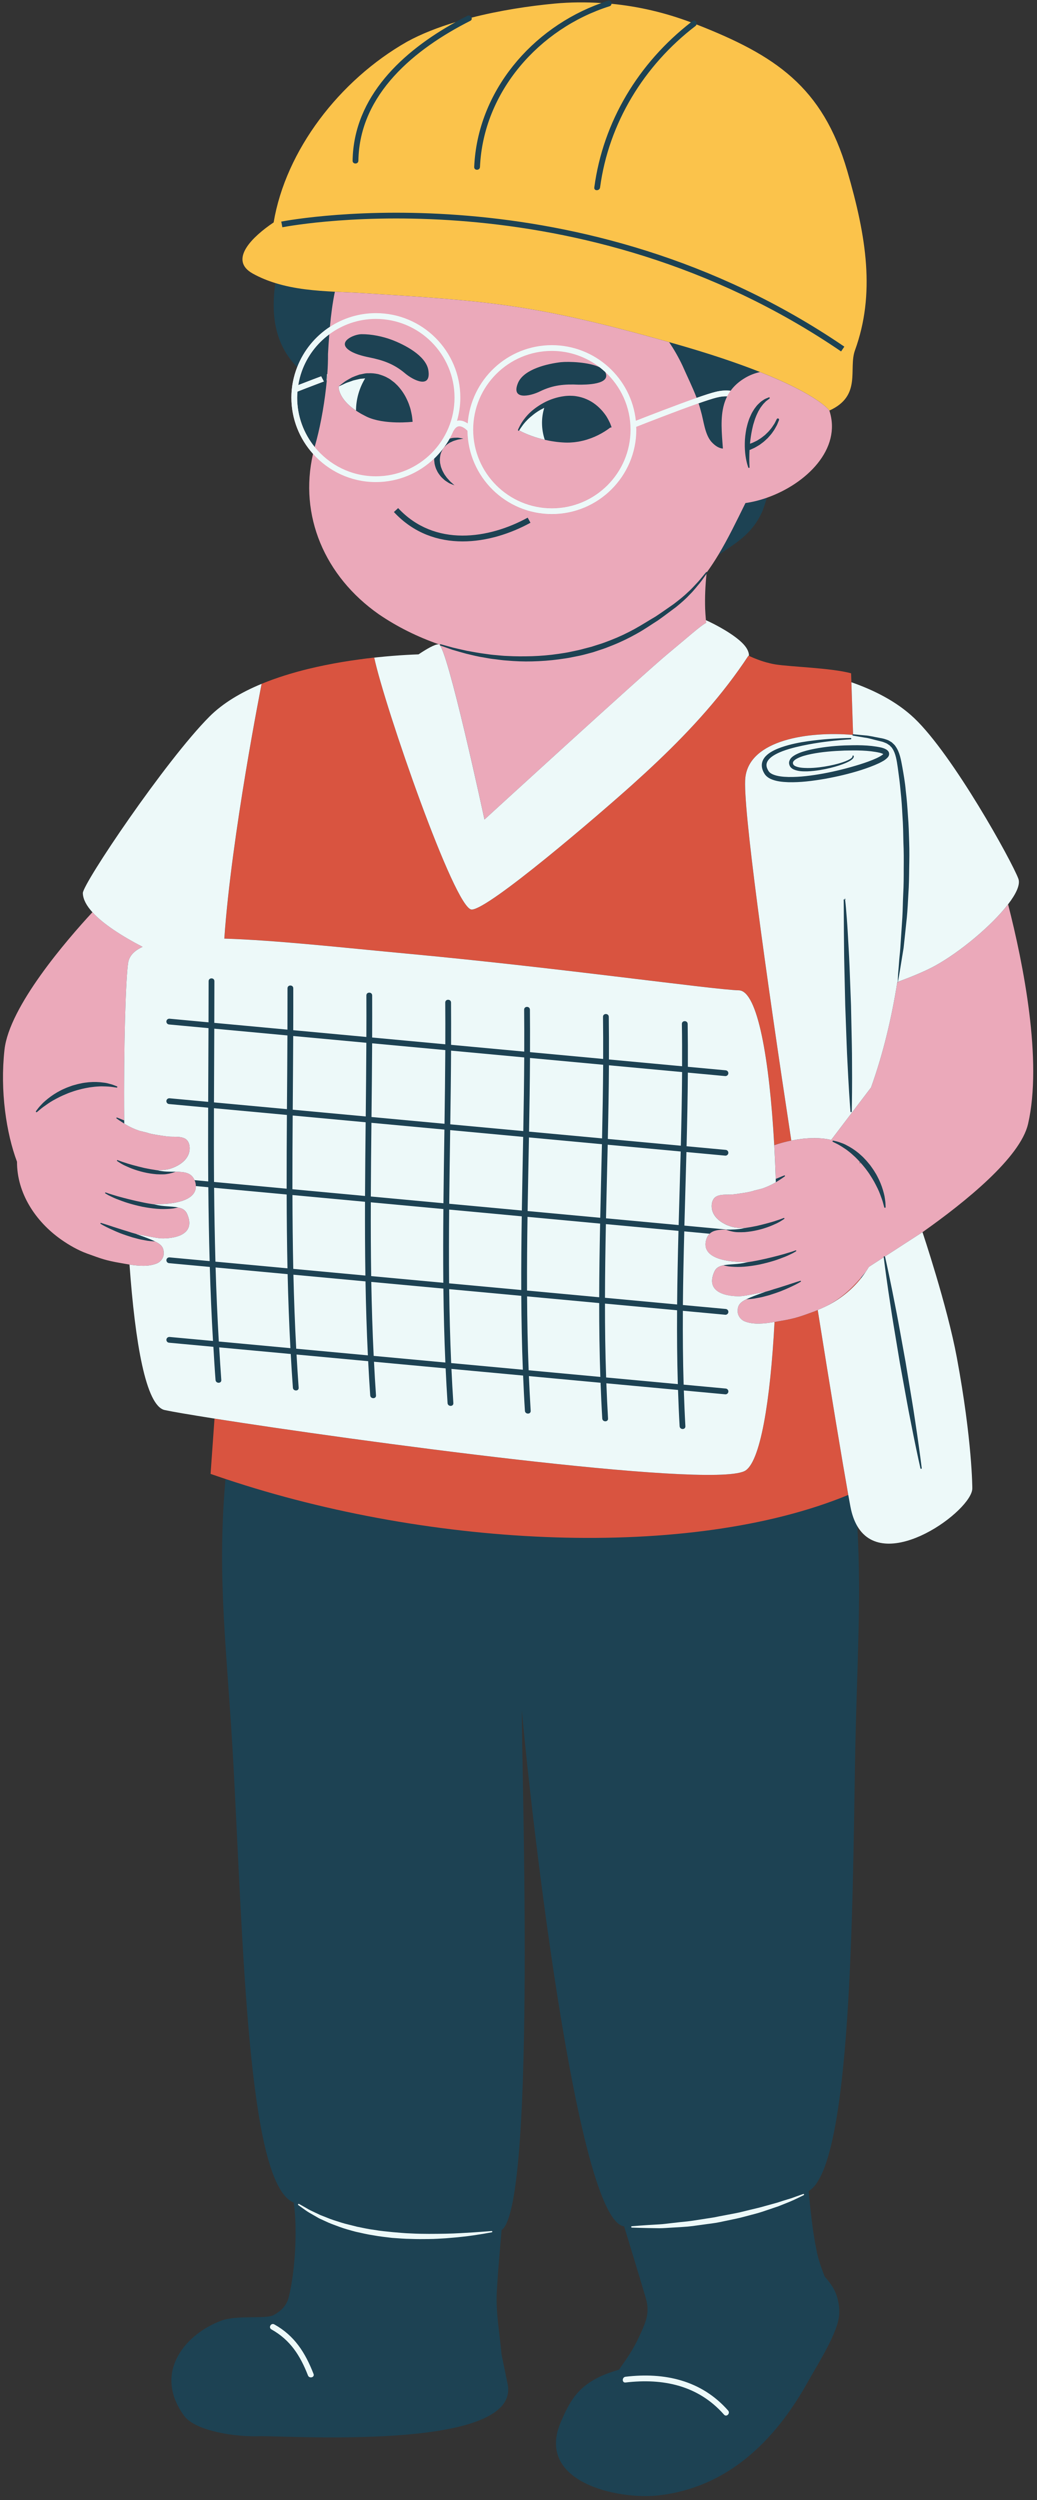 <?xml version="1.0" encoding="UTF-8"?><svg xmlns="http://www.w3.org/2000/svg" xmlns:xlink="http://www.w3.org/1999/xlink" height="500.9" preserveAspectRatio="xMidYMid meet" version="1.0" viewBox="-0.6 -0.1 207.8 500.9" width="207.8" zoomAndPan="magnify"><rect x="-0.6" y="-0.1" width="207.8" height="500.9" fill="#333333" stroke="none"/><defs><clipPath id="a"><path d="M 140 181 L 206.441 181 L 206.441 266 L 140 266 Z M 140 181"/></clipPath></defs><g><g id="change1_1"><path d="M 59.52 441.941 C 59.301 441.785 59.176 441.699 59.176 441.699 C 59.113 441.656 59.102 441.57 59.145 441.508 C 59.188 441.445 59.27 441.43 59.328 441.465 C 59.328 441.465 59.387 441.496 59.473 441.543 C 59.488 441.676 59.504 441.809 59.52 441.941 Z M 91.277 5.332 C 91.672 5.113 92.066 4.906 92.465 4.695 C 92.066 4.906 91.668 5.113 91.277 5.332 Z M 120.078 1.68 L 120.07 1.68 C 120.266 1.609 120.457 1.539 120.652 1.473 Z M 160.336 439.477 C 160.336 439.477 160.348 439.473 160.348 439.473 L 160.355 439.473 C 160.422 439.445 160.496 439.484 160.52 439.551 C 160.543 439.613 160.512 439.68 160.453 439.711 C 160.453 439.711 160.422 439.727 160.363 439.754 C 160.355 439.66 160.344 439.57 160.336 439.477 Z M 200.281 181.371 L 200.141 180.824 L 200.484 180.375 C 202.168 178.184 202.559 176.84 202.379 176.355 C 201 172.652 189.262 151.691 181.801 144.621 C 178.785 141.766 174.801 139.496 169.625 137.684 L 168.871 137.422 L 168.816 135.715 C 166.316 135.18 162.641 134.891 159.625 134.652 C 157.551 134.488 155.758 134.344 154.512 134.145 C 153.789 134.023 153.113 133.848 152.602 133.707 C 152.383 133.648 152.168 133.586 151.953 133.516 C 151.586 133.398 151.223 133.273 150.863 133.141 C 150.25 132.91 149.648 132.664 148.977 132.352 L 148.277 132.02 L 148.32 131.242 C 148.332 131.008 148.207 130.672 147.969 130.305 C 147.027 128.852 143.867 126.879 141.156 125.57 L 141.148 125.566 C 140.875 125.438 140.621 125.316 140.387 125.211 L 139.762 124.934 L 139.703 124.25 C 139.637 123.453 139.566 122.547 139.547 121.922 C 139.492 120.254 139.559 118.469 139.688 116.641 C 140.148 116.059 140.473 115.559 140.715 115.23 C 140.828 115.074 140.914 114.953 140.977 114.863 C 141.059 114.754 141.102 114.691 141.102 114.691 C 141.141 114.637 141.133 114.559 141.078 114.516 C 141.078 114.516 141.074 114.516 141.074 114.516 C 141.02 114.473 140.941 114.48 140.898 114.531 L 140.891 114.539 C 140.891 114.539 140.746 114.715 140.469 115.047 C 140.281 115.266 140.027 115.578 139.734 115.926 C 139.762 115.617 139.766 115.32 139.797 115.012 L 139.465 114.762 L 140.133 113.836 C 140.875 112.809 141.609 111.695 142.312 110.531 L 142.441 110.316 L 142.645 110.176 C 143.113 109.848 143.586 109.531 144.055 109.219 C 144.246 109.09 144.434 108.965 144.621 108.84 C 144.191 109.609 143.758 110.379 143.305 111.129 C 146.68 108.781 150.102 107.023 152.18 102.309 C 152.523 101.41 152.812 100.516 153.078 99.617 C 152.637 99.773 152.188 99.887 151.742 100.016 C 151.816 99.781 151.891 99.539 151.969 99.285 L 152.137 98.719 L 152.695 98.523 C 160.113 95.918 166.77 89.422 164.488 82.508 L 166.629 81.629 L 166.504 81.43 L 165.117 81.098 C 168.988 79.344 169.035 76.801 169.094 73.859 C 169.121 72.465 169.152 71.02 169.637 69.68 C 173.637 58.641 171.898 47.613 168.062 34.449 C 163.328 18.219 154.41 12.09 138.551 5.871 L 138.055 5.676 L 138.047 5.684 L 138.043 5.684 C 138.285 5.488 138.52 5.289 138.77 5.102 C 138.879 5.016 138.938 4.906 138.973 4.793 C 139.121 4.316 138.664 3.73 138.184 4.098 C 138.07 4.188 137.961 4.281 137.848 4.367 C 137.488 4.648 137.145 4.938 136.797 5.223 C 131.934 3.453 126.902 2.301 121.828 1.809 L 120.676 1.695 L 120.699 1.445 C 120.984 1.352 121.258 1.234 121.543 1.145 C 121.801 1.062 121.922 0.863 121.941 0.656 C 121.977 0.285 121.691 -0.117 121.234 0.027 C 120.789 0.172 120.355 0.344 119.914 0.504 C 119.004 0.824 118.109 1.188 117.23 1.574 C 116.781 1.566 116.324 1.531 115.887 1.531 C 114.117 1.531 112.363 1.613 110.668 1.77 C 106.668 2.141 100.559 2.922 94.188 4.551 L 93.164 4.812 L 93.016 4.402 C 93.227 4.293 93.438 4.176 93.648 4.066 C 93.934 3.922 93.98 3.66 93.898 3.43 C 93.789 3.121 93.445 2.875 93.062 3.066 C 92.277 3.465 91.488 3.887 90.703 4.32 C 89.125 5.191 87.57 6.145 86.051 7.16 C 84.391 7.824 82.871 8.527 81.527 9.266 C 67.953 16.984 57.688 30.875 55.383 44.652 L 55.297 45.145 L 54.883 45.426 C 51.281 47.836 49.082 50.32 49.148 51.906 C 49.156 52.152 49.188 52.902 50.609 53.691 C 51.91 54.414 53.316 55.008 54.918 55.504 L 55.863 55.797 L 55.723 56.773 C 55.715 56.828 55.715 56.875 55.707 56.93 C 55.328 56.828 54.949 56.727 54.574 56.609 C 53.688 62.816 54.379 68.816 58.949 73.453 C 59.105 73.055 59.277 72.664 59.461 72.277 C 59.57 72.395 59.66 72.523 59.773 72.641 L 60.301 73.176 L 60.027 73.871 C 60.004 73.941 59.984 74.012 59.961 74.078 C 59.93 74.16 59.895 74.234 59.863 74.316 C 59.867 74.32 59.871 74.324 59.875 74.324 C 59.273 76.027 58.949 77.781 58.949 79.555 C 58.949 83.418 60.383 87.145 62.984 90.051 L 63.387 90.496 L 63.254 91.082 C 60.57 102.785 65.445 114.637 75.965 122.008 C 79.516 124.43 83.457 126.402 87.688 127.875 L 88.562 128.191 L 88.461 129.113 L 88.453 129.172 C 87.988 129.043 87.73 128.973 87.73 128.973 C 87.66 128.953 87.59 128.988 87.559 129.059 C 87.535 129.129 87.574 129.207 87.645 129.234 C 87.645 129.234 87.922 129.328 88.422 129.504 L 88.355 130.184 L 87.277 130.141 C 87.207 130.145 86.492 130.238 83.918 131.961 L 83.645 132.145 L 83.312 132.156 C 81.203 132.23 76.895 132.453 71.746 133.141 L 71.129 133.223 C 70.16 133.359 69.184 133.504 68.156 133.672 C 67.094 133.852 66.02 134.047 64.895 134.273 L 64.758 134.301 C 63.688 134.52 62.609 134.758 61.559 135.012 L 61.434 135.043 C 60.707 135.219 59.984 135.406 59.262 135.605 L 58.934 135.699 C 57.461 136.113 56.031 136.562 54.691 137.043 L 54.352 137.164 C 53.793 137.367 53.238 137.578 52.637 137.82 L 52.273 137.973 C 47.992 139.742 44.598 141.867 42.184 144.293 C 33.457 153.055 17.914 176.336 17.168 178.891 C 17.223 179.758 17.766 180.762 18.785 181.879 L 19.5 182.664 L 18.777 183.445 C 13.879 188.746 2.383 201.973 1.453 210.324 C 0.48 219.105 2.074 227.41 3.895 232.254 L 3.969 232.453 L 3.969 232.664 C 3.945 238.117 7.066 243.586 12.312 247.285 C 13.496 248.121 15.32 249.266 17.281 249.973 L 17.867 250.184 C 20.211 251.027 21.086 251.344 23.766 251.801 L 24.23 251.883 C 24.652 251.961 25.09 252.035 25.535 252.105 L 26.445 252.25 L 26.512 253.168 C 28.32 278.398 31.672 281.059 32.656 281.27 C 34.109 281.586 37.625 282.188 42.562 282.969 L 43.613 283.133 L 42.816 294.391 C 43.453 294.609 45.82 295.398 45.82 295.398 L 45.742 296.312 C 45.734 296.398 45.727 296.484 45.719 296.574 C 45.344 296.453 44.961 296.336 44.586 296.211 C 42.789 316.535 44.973 330.98 46.184 353.613 C 48.164 390.648 49.113 435.941 57.777 440.957 C 57.941 441.055 58.105 441.137 58.27 441.234 C 59.07 446.906 58.465 455.508 57.242 460.203 C 56.801 461.895 55.668 462.961 54.191 463.754 C 52.676 464.562 46.969 463.711 43.898 464.797 C 36.988 467.246 29.824 474.93 36.258 483.867 C 38.508 486.996 46.77 488.242 51.832 487.992 C 60.426 488.07 103.816 490.617 101.117 477.535 C 100.848 476.219 99.902 471.609 99.902 471.609 C 99.543 467.406 98.707 463.203 98.957 458.91 C 99.195 454.844 99.562 450.766 99.91 446.695 C 107.098 441.789 103.703 348.09 103.996 342.586 C 104.293 348.203 114.191 444.758 124.469 445.957 C 125.926 450.734 127.383 455.508 128.801 460.297 C 129.723 463.414 128.738 465.266 127.441 468.125 C 126.387 470.449 124.934 472.582 123.418 474.684 C 115.559 476.902 113.801 480.602 111.887 484.895 C 106.402 497.211 123.238 500.777 131.344 499.863 C 145.148 498.309 154.625 488.977 161.156 477.336 C 162.922 474.184 165.191 470.602 166.566 467.262 C 167.52 464.945 167.945 463.145 167.219 460.391 C 166.809 458.836 166.09 457.641 164.645 456.004 C 164.047 454.434 163.445 452.816 163.082 451.074 C 162.246 447.055 161.828 442.977 161.445 438.895 C 161.5 438.855 161.555 438.824 161.609 438.785 C 170 433.324 170.234 382.008 170.738 352.832 C 171.066 333.887 172.055 321.117 171.195 305.664 C 171.148 305.586 171.109 305.496 171.066 305.418 L 172.195 305.078 C 173.352 307.051 175.098 308.012 177.523 308.016 C 182 308.016 187.637 304.684 190.895 301.395 C 192.629 299.648 193.082 298.5 193.078 298.086 C 193.078 297.992 193.039 288.48 189.996 272.102 C 188.07 261.742 183.207 247.281 183.156 247.137 L 182.883 246.316 L 183.59 245.82 C 195.801 237.203 203.152 229.742 204.281 224.812 C 207.219 212.023 203.035 192.105 200.281 181.371" fill="#1d4253"/></g><g id="change2_1"><path d="M 167.941 70.309 C 115.484 34.543 58.383 44.973 55.98 45.434 L 55.762 44.297 C 58.188 43.832 115.742 33.316 168.594 69.352 Z M 169.176 34.133 C 164.246 17.238 154.719 10.973 138.973 4.797 C 138.938 4.91 138.879 5.02 138.77 5.105 C 128.469 12.984 121.371 24.551 119.648 37.457 C 119.551 38.188 118.391 38.199 118.488 37.457 C 120.254 24.234 127.367 12.523 137.848 4.375 C 132.699 2.438 127.363 1.184 121.941 0.66 C 121.922 0.871 121.801 1.07 121.543 1.152 C 107.453 5.613 96.238 18.297 95.582 33.355 C 95.551 34.098 94.391 34.102 94.422 33.355 C 95.082 18.246 105.953 5.484 119.91 0.508 C 116.809 0.312 113.688 0.328 110.559 0.617 C 105.496 1.09 99.574 1.98 93.898 3.434 C 93.98 3.664 93.934 3.926 93.648 4.07 C 82.609 9.652 71.426 18.68 71.215 32.102 C 71.203 32.848 70.043 32.848 70.055 32.102 C 70.258 19.219 80.121 10.172 90.703 4.324 C 87.172 5.387 83.824 6.684 80.957 8.262 C 67.395 15.973 56.652 30.047 54.234 44.465 C 50.043 47.27 45.117 51.969 50.043 54.707 C 51.504 55.52 53.023 56.133 54.574 56.613 C 58.465 57.82 62.566 58.152 66.504 58.348 C 68.312 58.438 70.09 58.496 71.793 58.605 C 97.23 60.203 106.328 60.789 133.477 68.441 C 133.688 68.504 133.891 68.559 134.105 68.621 C 141.586 70.734 147.309 72.695 151.699 74.434 C 163.23 78.992 165.48 81.996 165.59 82.148 C 165.594 82.152 165.598 82.156 165.598 82.156 C 172.148 79.188 169.363 73.836 170.727 70.078 C 174.809 58.812 173.051 47.426 169.176 34.133" fill="#fbc34b"/></g><g id="change3_1"><path d="M 171.922 255.875 C 169.895 258.242 167.684 260.227 164.848 261.656 C 167.715 260.262 170.094 258.332 171.922 256.039 C 171.922 255.984 171.922 255.93 171.922 255.875" fill="#d95440"/></g><g id="change3_2"><path d="M 162.852 227.918 C 162.762 227.918 162.68 227.906 162.59 227.906 C 162.539 227.906 162.484 227.914 162.434 227.914 C 162.574 227.914 162.711 227.918 162.852 227.918" fill="#d95440"/></g><g id="change3_3"><path d="M 171.754 232.742 C 171.73 232.719 171.707 232.695 171.684 232.672 L 171.648 232.922 C 171.684 232.965 171.719 233.004 171.754 233.047 C 171.754 232.945 171.754 232.844 171.754 232.742" fill="#d95440"/></g><g id="change3_4"><path d="M 171.746 233.152 L 171.602 233.191 L 171.602 233.188 L 171.746 233.152" fill="#d95440"/></g><g id="change3_5"><path d="M 163.422 262.289 C 163.121 262.41 162.844 262.551 162.535 262.66 C 159.684 263.684 158.848 264.027 155.859 264.539 C 155.457 264.609 155.035 264.684 154.605 264.758 C 153.777 280.48 151.754 293.184 148.543 294.656 C 140.941 298.152 69.832 288.445 42.383 284.117 L 41.598 295.199 C 42.586 295.547 43.586 295.879 44.586 296.215 C 86.137 310.098 137.727 312.473 169.387 299.41 C 168.203 292.781 165.91 278.957 163.262 262.359 C 163.316 262.34 163.367 262.312 163.422 262.289" fill="#d95440"/></g><g id="change3_6"><path d="M 147.469 198.312 C 151.242 198.398 153.598 212.207 154.555 229.348 C 155.684 228.949 156.879 228.629 158.09 228.387 C 158.047 228.395 158.008 228.395 157.965 228.406 C 152.828 194.672 148.168 161.168 148.758 155.719 C 149.586 148.094 161.48 146.395 170.223 147.133 C 170.223 147.133 170.223 147.133 170.223 147.129 C 170.234 147.066 170.289 147.027 170.352 147.02 C 170.195 142.367 170.074 138.652 170.008 136.59 C 169.969 135.441 169.949 134.797 169.949 134.797 C 165.902 133.703 157.871 133.516 154.754 133.012 C 154.738 133.008 154.719 133.008 154.703 133.004 C 154.094 132.902 153.496 132.758 152.91 132.594 C 152.707 132.535 152.504 132.477 152.301 132.414 C 151.953 132.305 151.609 132.184 151.27 132.055 C 150.684 131.836 150.109 131.602 149.555 131.344 C 149.5 131.316 149.438 131.297 149.383 131.27 C 148.07 133.273 146.688 135.176 145.34 136.938 C 139.68 144.328 133.035 150.891 126.125 157.098 C 119.426 163.113 97.312 182.129 93.926 182.129 C 90.539 182.129 76.449 141.348 74.395 131.652 C 72.367 131.875 70.211 132.16 67.992 132.531 C 67.984 132.531 67.977 132.535 67.965 132.535 C 66.895 132.715 65.805 132.914 64.715 133.137 C 64.652 133.148 64.59 133.16 64.527 133.172 C 63.441 133.395 62.355 133.633 61.266 133.898 C 61.246 133.902 61.223 133.906 61.203 133.91 C 61.188 133.914 61.172 133.922 61.16 133.922 C 60.422 134.102 59.688 134.297 58.957 134.496 C 58.844 134.527 58.734 134.559 58.625 134.59 C 57.16 135 55.719 135.453 54.305 135.957 C 54.188 136 54.07 136.039 53.957 136.082 C 53.273 136.332 52.598 136.59 51.934 136.863 C 51.902 136.879 51.867 136.891 51.832 136.902 L 51.832 136.906 C 51.816 136.984 45.793 167.25 44.355 187.949 C 54.707 188.262 68.109 189.77 81.781 191.043 C 111.383 193.801 142.477 198.199 147.469 198.312" fill="#d95440"/></g><g clip-path="url(#a)" id="change4_3"><path d="M 176.73 241.887 C 176.664 241.887 176.613 241.844 176.594 241.785 C 176.594 241.785 176.512 241.52 176.391 241.051 C 176.273 240.57 176.059 239.953 175.766 239.191 C 175.496 238.43 175.062 237.59 174.59 236.703 C 174.344 236.266 174.078 235.82 173.785 235.379 C 173.516 234.926 173.184 234.508 172.871 234.074 C 172.516 233.609 172.137 233.168 171.75 232.742 C 171.75 232.844 171.754 232.945 171.754 233.047 C 171.715 233.004 171.68 232.965 171.645 232.922 L 171.684 232.672 C 171.387 232.348 171.086 232.027 170.781 231.734 C 170.406 231.406 170.062 231.062 169.703 230.781 C 169.34 230.496 169.004 230.219 168.656 230.008 C 167.992 229.555 167.406 229.211 166.977 229.008 C 166.551 228.805 166.305 228.672 166.305 228.672 L 166.289 228.664 C 166.227 228.633 166.203 228.555 166.238 228.492 C 166.266 228.438 166.324 228.414 166.379 228.426 C 166.379 228.426 166.652 228.48 167.133 228.605 C 167.375 228.66 167.656 228.766 167.98 228.887 C 168.309 228.992 168.672 229.145 169.043 229.352 C 169.805 229.734 170.652 230.273 171.48 230.953 C 171.875 231.312 172.305 231.664 172.676 232.086 C 173.074 232.484 173.422 232.934 173.789 233.371 C 174.113 233.84 174.461 234.293 174.738 234.777 C 175.047 235.246 175.285 235.746 175.523 236.223 C 175.98 237.188 176.293 238.137 176.504 238.957 C 176.613 239.367 176.691 239.75 176.73 240.098 C 176.777 240.441 176.828 240.742 176.832 240.98 C 176.859 241.469 176.863 241.746 176.863 241.746 C 176.867 241.824 176.809 241.887 176.73 241.887 Z M 171.754 233.137 L 171.609 233.172 Z M 201.406 181.082 C 198.133 185.336 191.785 190.633 186.762 193.398 C 184.883 194.438 182.129 195.582 179.352 196.594 C 179.344 196.633 179.34 196.66 179.34 196.66 C 179.328 196.73 179.379 196.777 179.309 196.766 C 179.238 196.754 179.316 196.691 179.316 196.629 L 179.316 196.621 C 179.316 196.621 179.316 196.609 179.316 196.609 C 179.277 196.621 179.242 196.637 179.207 196.648 C 178.094 203.699 176.41 210.898 173.945 217.77 L 165.949 228.289 C 165.504 228.168 165.016 228.09 164.512 228.027 C 164.359 228.008 164.203 227.996 164.047 227.98 C 163.656 227.949 163.258 227.926 162.852 227.922 C 162.711 227.918 162.574 227.914 162.434 227.914 C 161.777 227.922 161.105 227.957 160.418 228.027 C 160.309 228.039 160.195 228.059 160.086 228.07 C 159.422 228.148 158.754 228.25 158.09 228.387 C 156.879 228.629 155.684 228.949 154.551 229.348 C 154.676 231.551 154.773 233.805 154.852 236.098 C 155.871 235.656 156.562 235.398 156.562 235.398 C 156.617 235.375 156.68 235.414 156.699 235.469 C 156.715 235.508 156.703 235.562 156.66 235.59 C 156.66 235.59 156.484 235.715 156.168 235.934 C 155.863 236.137 155.418 236.441 154.871 236.762 C 154.855 236.77 154.844 236.777 154.824 236.789 C 154.102 237.223 153.148 237.684 152.09 238.039 L 150.562 238.422 C 149.645 238.758 148.07 238.945 146.734 239.145 C 145.402 239.359 144.223 239.059 143.109 239.527 C 141.938 240.02 141.828 241.637 142.207 242.672 C 142.551 243.629 143.293 244.336 144.145 244.863 C 144.488 245.066 144.852 245.25 145.219 245.398 C 145.543 245.539 145.895 245.66 146.258 245.738 C 147.039 245.914 147.863 245.961 148.711 245.918 C 148.637 245.934 148.559 245.961 148.477 245.965 C 148.5 245.969 148.531 245.965 148.555 245.961 C 148.965 245.883 149.387 245.816 149.809 245.754 C 150.234 245.68 150.648 245.59 151.062 245.512 C 151.48 245.41 151.887 245.316 152.266 245.219 C 153.047 245.016 153.781 244.824 154.402 244.633 C 155.016 244.422 155.516 244.281 155.887 244.133 C 156.238 244.004 156.449 243.926 156.449 243.926 C 156.504 243.902 156.566 243.941 156.59 243.996 C 156.602 244.035 156.578 244.09 156.547 244.117 C 156.547 244.117 156.363 244.238 156.035 244.445 C 155.727 244.645 155.223 244.941 154.613 245.195 C 153.41 245.762 151.711 246.324 149.949 246.602 C 149.516 246.66 149.074 246.723 148.633 246.758 C 148.188 246.781 147.758 246.781 147.34 246.777 C 146.922 246.781 146.473 246.711 146.109 246.633 C 145.723 246.551 145.379 246.453 145.059 246.34 C 144.984 246.309 144.91 246.277 144.836 246.25 C 144.836 246.25 144.832 246.25 144.832 246.25 C 143.504 246.266 142.348 246.352 141.594 247.086 C 141.289 247.379 141.047 247.77 140.891 248.32 C 139.836 252.105 145.32 252.855 149.293 252.754 C 149.207 252.777 149.129 252.797 149.047 252.809 C 149.773 252.703 150.543 252.578 151.297 252.418 C 153.203 252.035 155.086 251.551 156.496 251.156 C 157.195 250.934 157.781 250.777 158.188 250.641 C 158.594 250.496 158.828 250.41 158.828 250.41 C 158.879 250.398 158.941 250.43 158.965 250.48 C 158.977 250.531 158.953 250.574 158.91 250.602 C 158.91 250.602 158.703 250.727 158.328 250.945 C 157.934 251.137 157.375 251.43 156.688 251.703 C 155.992 251.965 155.184 252.293 154.297 252.555 C 153.406 252.824 152.441 253.066 151.473 253.273 C 150.496 253.465 149.508 253.605 148.582 253.68 C 147.641 253.758 146.766 253.738 146.016 253.684 C 145.641 253.652 145.301 253.633 144.996 253.555 C 144.746 253.496 144.516 253.465 144.324 253.418 C 143.512 253.574 142.883 253.91 142.535 254.699 C 140.578 259.09 145.473 259.676 147.68 259.617 C 148.621 259.582 151.43 258.977 152.555 258.766 C 152.602 258.762 152.641 258.75 152.68 258.734 C 152.703 258.742 152.727 258.734 152.75 258.73 C 152.754 258.73 152.754 258.727 152.754 258.727 C 152.73 258.734 152.703 258.738 152.684 258.734 C 152.887 258.676 153.094 258.617 153.297 258.562 C 153.703 258.457 154.098 258.305 154.496 258.184 C 154.898 258.055 155.289 257.961 155.672 257.828 C 156.426 257.57 157.141 257.375 157.73 257.16 C 158.34 256.965 158.855 256.801 159.207 256.684 C 159.566 256.57 159.773 256.512 159.773 256.512 C 159.824 256.504 159.891 256.531 159.898 256.578 C 159.91 256.629 159.898 256.688 159.859 256.699 C 159.859 256.699 159.125 257.156 157.957 257.691 C 157.367 257.969 156.68 258.277 155.93 258.57 C 155.18 258.863 154.359 259.133 153.535 259.395 C 153.129 259.496 152.707 259.609 152.297 259.723 C 151.887 259.84 151.469 259.891 151.066 259.973 C 150.297 260.145 149.574 260.184 148.945 260.219 C 148.941 260.219 148.941 260.219 148.941 260.219 C 147.516 260.934 147.172 261.555 147.215 262.746 C 147.246 263.539 147.848 264.309 148.539 264.609 C 150.367 265.379 152.598 265.105 154.605 264.762 C 155.035 264.688 155.457 264.613 155.855 264.543 C 158.848 264.031 159.684 263.688 162.531 262.664 C 162.844 262.551 163.121 262.414 163.418 262.293 C 163.906 262.094 164.383 261.887 164.848 261.66 C 167.684 260.23 169.895 258.246 171.918 255.879 C 172.254 255.484 172.59 255.082 172.918 254.668 C 173.121 254.359 173.332 254.051 173.52 253.727 L 176.484 251.805 C 176.484 251.785 176.48 251.746 176.48 251.746 C 176.469 251.668 176.523 251.602 176.602 251.59 C 176.652 251.586 176.691 251.613 176.723 251.652 L 184.254 246.773 C 192.879 240.688 203.867 231.797 205.41 225.078 C 208.316 212.426 204.488 193.109 201.406 181.082" fill="#eba9ba"/></g><g id="change4_1"><path d="M 78.332 102.488 L 79.18 101.699 C 86.523 109.59 97.406 107.859 105.141 103.613 L 105.699 104.633 C 101.699 106.828 96.887 108.375 92.102 108.375 C 87.18 108.371 82.285 106.738 78.332 102.488 Z M 74.719 96.488 C 71.59 96.488 68.664 95.633 66.152 94.145 C 68.664 95.633 71.59 96.488 74.719 96.488 C 79.254 96.488 83.371 94.684 86.414 91.766 C 87.633 90.598 88.68 89.254 89.508 87.77 C 89.781 87.277 90.035 86.77 90.258 86.25 L 90.266 86.254 C 90.59 85.668 90.953 85.352 91.355 85.309 C 91.992 85.25 92.723 85.852 93.07 86.211 C 93.199 95.434 100.73 102.898 109.984 102.898 C 119.316 102.898 126.91 95.309 126.91 85.977 C 126.91 95.312 119.316 102.902 109.984 102.902 C 100.73 102.902 93.199 95.438 93.07 86.215 C 92.723 85.855 91.992 85.254 91.355 85.312 C 90.953 85.352 90.59 85.672 90.266 86.258 L 90.258 86.254 C 90.035 86.773 89.781 87.277 89.508 87.77 C 89.664 87.734 89.82 87.703 89.961 87.66 C 90.312 87.59 90.652 87.609 90.93 87.594 C 91.219 87.566 91.441 87.648 91.641 87.668 C 92.031 87.738 92.254 87.781 92.254 87.781 C 92.254 87.781 92.031 87.824 91.645 87.895 C 91.453 87.941 91.199 87.941 90.957 88.035 C 90.707 88.125 90.426 88.18 90.141 88.301 C 89.867 88.457 89.535 88.539 89.266 88.766 C 89.129 88.867 88.977 88.957 88.84 89.07 C 88.723 89.203 88.594 89.328 88.461 89.453 C 88.238 89.734 88.012 90.035 87.879 90.391 C 87.703 90.719 87.633 91.109 87.582 91.484 C 87.57 91.676 87.535 91.867 87.539 92.062 L 87.586 92.645 C 87.68 93.016 87.711 93.41 87.879 93.754 C 88 94.117 88.176 94.441 88.352 94.754 C 88.516 95.066 88.75 95.32 88.922 95.59 C 89.121 95.836 89.34 96.039 89.512 96.246 C 89.68 96.453 89.875 96.582 90.016 96.719 C 90.305 96.984 90.473 97.137 90.473 97.137 C 90.473 97.137 90.262 97.062 89.891 96.91 C 89.711 96.824 89.465 96.762 89.242 96.598 C 89.008 96.441 88.723 96.285 88.453 96.062 C 88.207 95.816 87.887 95.586 87.645 95.254 C 87.395 94.93 87.121 94.582 86.941 94.16 C 86.719 93.762 86.594 93.297 86.484 92.828 L 86.402 92.094 C 86.398 91.984 86.41 91.879 86.414 91.77 C 83.375 94.688 79.258 96.488 74.719 96.488 Z M 58.949 79.562 C 58.949 79.156 58.98 78.758 59.012 78.359 C 59.77 78.059 61.445 77.406 63.258 76.723 C 63.605 76.594 63.953 76.465 64.301 76.332 C 64.148 76.039 63.965 75.695 63.758 75.297 C 63.168 75.516 62.586 75.738 62.023 75.949 C 60.895 76.379 59.883 76.773 59.168 77.051 C 59.32 76.109 59.555 75.199 59.863 74.324 C 60.926 71.324 62.867 68.746 65.383 66.887 C 65.281 68.207 65.195 69.523 65.125 70.828 C 65.137 72.102 65.09 73.453 64.988 74.848 C 64.957 75.27 64.922 75.691 64.887 76.117 C 64.852 76.469 64.816 76.82 64.781 77.172 C 64.777 77.188 64.777 77.203 64.777 77.219 L 64.773 77.215 C 64.762 77.332 64.75 77.449 64.738 77.566 C 64.262 81.809 63.418 86.094 62.547 89.105 C 62.512 89.223 62.492 89.34 62.461 89.461 C 60.27 86.75 58.949 83.312 58.949 79.562 Z M 74.719 95.328 C 79.062 95.328 83.004 93.562 85.859 90.707 C 83.004 93.562 79.062 95.328 74.719 95.328 C 70.406 95.328 66.5 93.586 63.652 90.773 C 66.5 93.586 70.406 95.328 74.719 95.328 Z M 67.258 77.324 C 67.258 77.32 67.262 77.32 67.262 77.32 C 67.273 77.309 67.512 77.105 67.945 76.773 C 68.172 76.613 68.426 76.387 68.762 76.18 C 69.102 75.98 69.488 75.75 69.93 75.516 C 70.379 75.316 70.883 75.133 71.426 74.949 C 71.988 74.867 72.578 74.645 73.219 74.684 C 73.855 74.637 74.512 74.719 75.176 74.852 C 75.816 75.043 76.48 75.25 77.066 75.602 C 77.379 75.75 77.656 75.941 77.918 76.156 C 78.188 76.363 78.473 76.551 78.695 76.797 C 79.191 77.234 79.59 77.75 79.961 78.25 C 80.316 78.758 80.629 79.273 80.867 79.785 C 81.113 80.293 81.324 80.781 81.465 81.25 C 81.637 81.707 81.738 82.145 81.812 82.531 C 81.898 82.914 81.965 83.25 81.992 83.531 C 82.059 84.07 82.078 84.379 82.082 84.402 C 82.082 84.402 82.082 84.406 82.086 84.406 L 82.082 84.406 L 82.082 84.41 C 82.082 84.41 76.375 85.078 72.836 83.367 C 72.711 83.305 72.605 83.242 72.484 83.184 C 72.23 83.055 71.98 82.926 71.75 82.797 C 71.672 82.75 71.605 82.707 71.531 82.664 C 71.266 82.508 71.012 82.352 70.773 82.191 C 70.766 82.188 70.754 82.18 70.742 82.176 C 70.742 82.172 70.742 82.172 70.742 82.172 C 67.086 79.715 67.258 77.344 67.258 77.324 Z M 80.574 74.703 C 78.34 72.812 76.16 72.062 73.379 71.5 C 72.062 71.234 70.27 70.785 69.199 69.949 C 68.164 69.148 68.406 68.398 69.102 67.836 C 69.836 67.242 71.07 66.863 71.836 66.855 C 73.82 66.836 76.074 67.297 77.934 67.996 C 80.402 68.934 84.707 71.098 85.23 74.031 C 85.867 77.895 82.254 76.121 80.574 74.703 Z M 109.984 69.047 C 114.895 69.047 119.324 71.152 122.418 74.508 C 119.324 71.152 114.895 69.051 109.984 69.047 C 101.066 69.051 93.758 75.984 93.121 84.742 C 92.617 84.395 91.961 84.09 91.246 84.156 C 91.152 84.164 91.066 84.199 90.977 84.223 C 91.066 84.199 91.152 84.164 91.246 84.156 C 91.961 84.09 92.613 84.391 93.121 84.738 C 93.758 75.984 101.066 69.047 109.984 69.047 Z M 103.445 86.137 C 103.41 86.199 103.328 86.227 103.262 86.188 C 103.199 86.156 103.176 86.082 103.199 86.02 L 103.203 86.004 C 103.203 86.004 103.332 85.672 103.637 85.098 C 103.945 84.516 104.465 83.746 105.234 82.926 C 106.008 82.113 107.062 81.312 108.293 80.633 C 109.527 79.957 110.977 79.457 112.492 79.266 C 112.66 79.238 112.898 79.219 113.07 79.211 C 113.258 79.203 113.426 79.188 113.621 79.191 C 114.02 79.199 114.418 79.211 114.793 79.273 C 115.547 79.383 116.277 79.59 116.938 79.883 C 118.277 80.453 119.316 81.355 120.062 82.199 C 120.43 82.629 120.746 83.039 120.984 83.43 C 121.215 83.824 121.406 84.172 121.539 84.465 C 121.691 84.754 121.766 84.996 121.828 85.16 C 121.891 85.32 121.922 85.406 121.922 85.406 C 121.945 85.473 121.91 85.551 121.844 85.574 C 121.797 85.59 121.746 85.574 121.711 85.539 C 121.707 85.539 121.703 85.547 121.699 85.547 C 121.672 85.57 121.641 85.594 121.602 85.625 C 121.562 85.656 121.516 85.691 121.465 85.73 C 121.441 85.746 121.426 85.758 121.402 85.777 C 120.98 86.09 120.234 86.594 119.227 87.094 C 119.211 87.102 119.191 87.109 119.176 87.117 C 118.996 87.207 118.809 87.293 118.613 87.379 C 118.57 87.398 118.531 87.414 118.492 87.43 C 118.312 87.508 118.133 87.582 117.945 87.652 C 117.887 87.676 117.824 87.695 117.766 87.719 C 117.59 87.785 117.406 87.848 117.219 87.906 C 117.148 87.934 117.074 87.953 117 87.98 C 116.82 88.031 116.633 88.086 116.445 88.137 C 116.363 88.156 116.277 88.18 116.191 88.199 C 116.008 88.246 115.816 88.285 115.621 88.324 C 115.527 88.344 115.438 88.359 115.34 88.379 C 115.145 88.41 114.945 88.441 114.742 88.465 C 114.645 88.48 114.551 88.496 114.449 88.504 C 114.234 88.527 114.012 88.539 113.789 88.555 C 113.699 88.559 113.613 88.566 113.523 88.57 C 113.211 88.578 112.891 88.582 112.566 88.566 C 111.844 88.535 111.148 88.469 110.488 88.371 C 110.461 88.371 110.438 88.363 110.414 88.359 C 109.766 88.27 109.156 88.148 108.578 88.016 C 108.574 88.016 108.57 88.016 108.57 88.016 C 105.801 87.371 103.91 86.391 103.445 86.137 Z M 120.672 74.418 C 122.008 77.012 116.633 76.977 115.344 76.969 C 112.508 76.836 110.215 77.035 107.586 78.324 C 105.613 79.297 101.68 80.137 103.234 76.547 C 104.457 73.828 109.156 72.773 111.781 72.465 C 113.406 72.297 117.496 72.449 119.594 73.504 C 116.93 71.445 113.602 70.207 109.984 70.207 C 113.602 70.207 116.93 71.445 119.594 73.504 C 119.965 73.793 120.324 74.098 120.672 74.418 C 120.668 74.414 120.668 74.418 120.672 74.418 Z M 125.75 85.977 C 125.75 94.672 118.676 101.742 109.984 101.742 C 101.289 101.742 94.219 94.672 94.219 85.977 C 94.219 85.977 94.219 85.977 94.219 85.973 C 94.219 94.668 101.289 101.738 109.984 101.738 C 118.676 101.738 125.75 94.668 125.75 85.977 Z M 148.965 85.777 C 149.09 85.297 149.188 84.805 149.355 84.34 C 149.496 83.867 149.691 83.418 149.895 82.992 C 150.078 82.555 150.348 82.172 150.57 81.805 C 150.844 81.461 151.062 81.109 151.359 80.855 C 151.629 80.586 151.883 80.344 152.16 80.176 C 152.426 80 152.648 79.836 152.844 79.77 C 153.234 79.598 153.461 79.512 153.461 79.512 C 153.535 79.484 153.613 79.52 153.641 79.594 C 153.664 79.652 153.645 79.715 153.598 79.754 C 153.598 79.754 153.41 79.906 153.066 80.16 C 152.879 80.273 152.727 80.465 152.535 80.656 C 152.34 80.832 152.16 81.098 151.953 81.367 C 151.73 81.621 151.582 81.977 151.367 82.297 C 151.203 82.652 151.008 83.016 150.859 83.422 C 150.695 83.816 150.559 84.242 150.434 84.68 C 150.285 85.105 150.207 85.566 150.098 86.016 C 149.91 86.93 149.777 87.855 149.691 88.73 C 149.691 88.754 149.688 88.773 149.688 88.797 C 149.891 88.723 150.176 88.645 150.438 88.5 C 150.598 88.422 150.77 88.34 150.953 88.25 C 151.141 88.172 151.32 88.031 151.516 87.914 C 151.922 87.688 152.289 87.363 152.684 87.062 C 153.031 86.715 153.414 86.391 153.695 86.016 C 154.008 85.668 154.242 85.305 154.445 84.988 C 154.672 84.684 154.77 84.387 154.883 84.199 C 154.98 84.004 155.039 83.891 155.039 83.891 L 155.055 83.863 C 155.113 83.742 155.262 83.695 155.387 83.758 C 155.5 83.812 155.547 83.953 155.5 84.07 C 155.5 84.07 155.449 84.191 155.363 84.406 C 155.262 84.613 155.176 84.945 154.969 85.285 C 154.781 85.637 154.555 86.051 154.254 86.449 C 153.984 86.875 153.605 87.254 153.254 87.66 C 152.859 88.023 152.48 88.41 152.059 88.695 C 151.852 88.84 151.672 89.008 151.461 89.121 C 151.254 89.242 151.055 89.355 150.875 89.465 C 150.508 89.691 150.223 89.773 150.016 89.883 C 149.809 89.973 149.691 90.027 149.691 90.027 C 149.66 90.039 149.629 90.039 149.598 90.047 C 149.578 90.434 149.562 90.801 149.559 91.141 C 149.547 91.848 149.543 92.445 149.57 92.859 C 149.598 93.273 149.602 93.52 149.602 93.52 C 149.605 93.59 149.551 93.652 149.477 93.656 C 149.422 93.656 149.371 93.621 149.348 93.574 C 149.348 93.574 148.988 92.652 148.785 91.188 C 148.684 90.453 148.625 89.594 148.648 88.668 C 148.656 87.738 148.781 86.754 148.965 85.777 Z M 140.855 124.156 C 140.789 123.379 140.727 122.496 140.703 121.887 C 140.629 119.566 140.734 117.215 140.977 114.867 C 140.91 114.961 140.828 115.078 140.715 115.234 C 140.453 115.582 140.113 116.121 139.602 116.754 C 139.07 117.367 138.488 118.16 137.672 118.965 C 136.891 119.82 135.961 120.637 134.863 121.531 C 133.742 122.355 132.539 123.285 131.238 124.203 C 129.887 125.051 128.555 126 126.996 126.859 C 125.473 127.715 123.848 128.512 122.141 129.191 C 121.289 129.535 120.43 129.879 119.539 130.148 L 118.215 130.586 L 116.863 130.949 C 115.965 131.199 115.051 131.383 114.137 131.555 C 113.23 131.758 112.312 131.867 111.402 132 C 109.586 132.246 107.785 132.371 106.039 132.414 C 104.297 132.461 102.609 132.387 101.02 132.246 C 100.223 132.203 99.453 132.086 98.707 131.992 C 97.961 131.914 97.242 131.801 96.559 131.668 C 95.184 131.461 93.945 131.141 92.848 130.879 C 91.758 130.59 90.812 130.301 90.035 130.078 C 88.512 129.547 87.641 129.238 87.641 129.238 C 87.57 129.215 87.531 129.137 87.559 129.062 C 87.586 128.996 87.66 128.961 87.73 128.977 C 87.73 128.977 88.617 129.223 90.172 129.652 C 90.957 129.832 91.898 130.066 92.988 130.293 C 94.09 130.488 95.32 130.734 96.684 130.906 C 97.359 131.012 98.07 131.102 98.809 131.156 C 99.543 131.219 100.301 131.312 101.086 131.328 C 102.652 131.418 104.309 131.418 106.016 131.371 C 107.723 131.312 109.484 131.172 111.258 130.91 C 112.141 130.773 113.039 130.656 113.922 130.449 C 114.809 130.273 115.699 130.082 116.574 129.828 L 117.895 129.488 L 119.191 129.074 C 120.062 128.82 120.902 128.496 121.734 128.172 C 123.406 127.527 125 126.77 126.496 125.953 C 127.965 125.152 129.398 124.219 130.758 123.43 C 132.07 122.566 133.27 121.699 134.398 120.926 C 135.465 120.105 136.488 119.301 137.262 118.535 C 138.09 117.805 138.715 117.051 139.27 116.477 C 139.805 115.879 140.188 115.379 140.469 115.051 C 140.742 114.719 140.891 114.543 140.891 114.543 L 140.895 114.539 C 140.941 114.484 141.016 114.48 141.07 114.52 C 141.859 113.43 142.602 112.301 143.305 111.133 C 145.305 107.816 147.02 104.246 148.777 100.688 C 150.195 100.488 151.645 100.125 153.078 99.621 C 160.914 96.871 168.137 89.887 165.59 82.148 C 165.48 81.996 163.23 78.996 151.699 74.438 C 150.68 74.664 149.699 75.035 148.805 75.555 C 147.477 76.324 146.508 77.215 145.797 78.199 C 145.535 78.555 145.309 78.926 145.117 79.305 C 144.848 79.828 144.637 80.375 144.477 80.941 C 143.711 83.637 144.039 86.719 144.258 89.777 C 143.543 89.719 142.777 89.316 141.961 88.426 C 140.609 86.879 140.418 84.176 139.836 82.242 C 139.707 81.727 139.551 81.215 139.383 80.711 C 134.898 82.277 128.461 84.801 126.883 85.422 C 128.461 84.801 134.898 82.277 139.383 80.707 C 140.914 80.172 142.219 79.746 143.023 79.547 C 143.855 79.336 144.543 79.281 145.117 79.301 C 145.309 78.922 145.535 78.555 145.797 78.195 C 144.996 78.09 143.996 78.105 142.742 78.422 C 141.902 78.629 140.559 79.066 138.996 79.613 C 134.754 81.098 128.863 83.395 126.816 84.199 C 128.867 83.395 134.754 81.094 138.996 79.613 C 138.184 77.469 137.129 75.363 136.164 73.16 C 135.367 71.477 134.469 69.91 133.477 68.441 C 106.328 60.789 97.23 60.203 71.793 58.605 C 70.09 58.5 68.312 58.438 66.504 58.348 C 66.039 60.59 65.73 62.969 65.512 65.379 C 68.164 63.648 71.32 62.637 74.715 62.637 C 77.047 62.637 79.273 63.109 81.297 63.969 C 79.273 63.109 77.051 62.637 74.719 62.637 C 71.32 62.637 68.164 63.652 65.512 65.379 C 62.555 67.305 60.242 70.129 58.949 73.461 C 58.211 75.355 57.789 77.41 57.789 79.562 C 57.789 83.891 59.438 87.836 62.121 90.828 C 62.121 90.832 62.121 90.832 62.125 90.832 C 59.301 103.152 64.41 115.332 75.312 122.973 C 78.996 125.488 83.051 127.496 87.309 128.977 C 87.309 128.98 87.309 128.988 87.309 128.992 C 87.312 128.992 87.32 128.988 87.324 128.988 C 88.984 129.078 96.484 164.105 96.484 164.105 C 96.484 164.105 128.262 135 133.355 130.789 C 137.168 127.637 139.676 125.355 140.906 124.691 C 140.887 124.52 140.871 124.344 140.855 124.156" fill="#eba9ba"/></g><g id="change4_2"><path d="M 20.059 217.559 C 19.656 217.535 19.219 217.57 18.762 217.598 C 18.301 217.625 17.82 217.711 17.324 217.766 C 16.336 217.926 15.293 218.168 14.273 218.492 C 13.773 218.672 13.258 218.824 12.777 219.043 C 12.285 219.238 11.812 219.453 11.359 219.672 C 10.465 220.129 9.629 220.574 8.973 221.047 C 8.297 221.504 7.77 221.891 7.398 222.215 C 7.027 222.535 6.812 222.707 6.812 222.707 C 6.75 222.758 6.664 222.746 6.613 222.688 C 6.578 222.633 6.578 222.562 6.613 222.516 C 6.613 222.516 6.773 222.289 7.074 221.906 C 7.219 221.711 7.426 221.492 7.664 221.238 C 7.895 220.977 8.176 220.703 8.5 220.434 C 9.145 219.875 9.941 219.277 10.867 218.742 C 11.336 218.488 11.816 218.215 12.336 218.004 C 12.844 217.766 13.387 217.59 13.922 217.391 C 14.473 217.242 15.016 217.07 15.57 216.973 C 16.117 216.836 16.668 216.793 17.199 216.727 C 18.27 216.641 19.273 216.676 20.117 216.801 C 20.543 216.84 20.926 216.922 21.258 217.023 C 21.594 217.109 21.887 217.184 22.117 217.277 C 22.582 217.449 22.84 217.559 22.84 217.559 C 22.902 217.586 22.934 217.664 22.906 217.727 C 22.883 217.781 22.828 217.812 22.773 217.805 L 22.762 217.805 C 22.762 217.805 22.484 217.773 22.012 217.695 C 21.543 217.617 20.863 217.566 20.059 217.559 Z M 38.383 236.348 C 37.75 234.812 36.316 234.676 34.59 234.656 C 34.59 234.656 34.59 234.656 34.586 234.656 C 34.512 234.684 34.438 234.715 34.359 234.746 C 34.043 234.859 33.695 234.957 33.312 235.039 C 32.945 235.113 32.5 235.188 32.082 235.184 C 31.664 235.188 31.234 235.188 30.785 235.164 C 30.348 235.129 29.906 235.07 29.473 235.008 C 27.711 234.73 26.008 234.168 24.809 233.602 C 24.195 233.348 23.695 233.051 23.383 232.852 C 23.059 232.645 22.875 232.523 22.875 232.523 C 22.844 232.492 22.816 232.441 22.832 232.402 C 22.855 232.348 22.918 232.309 22.973 232.332 C 22.973 232.332 23.184 232.41 23.535 232.539 C 23.906 232.688 24.406 232.828 25.02 233.035 C 25.637 233.23 26.379 233.422 27.156 233.625 C 27.535 233.723 27.941 233.816 28.359 233.918 C 28.773 233.996 29.188 234.086 29.613 234.16 C 30.031 234.227 30.457 234.289 30.867 234.367 C 30.891 234.371 30.922 234.375 30.941 234.371 C 30.859 234.363 30.785 234.34 30.711 234.324 C 31.559 234.367 32.383 234.32 33.16 234.145 C 33.523 234.066 33.875 233.945 34.199 233.805 C 34.57 233.656 34.93 233.473 35.277 233.27 C 36.125 232.738 36.871 232.031 37.211 231.078 C 37.594 230.043 37.48 228.426 36.312 227.934 C 35.195 227.469 34.016 227.766 32.688 227.551 C 31.348 227.352 29.777 227.164 28.859 226.828 L 27.332 226.445 C 26.273 226.09 25.32 225.629 24.594 225.195 C 24.484 225.133 24.402 225.074 24.301 225.016 C 23.879 224.754 23.508 224.508 23.254 224.34 C 22.938 224.117 22.762 223.992 22.762 223.992 C 22.719 223.969 22.707 223.91 22.719 223.871 C 22.742 223.82 22.805 223.777 22.859 223.805 C 22.859 223.805 23.43 224.02 24.297 224.387 C 24.156 209.008 24.613 195.809 25.09 192.785 C 25.309 191.391 26.324 190.355 27.98 189.602 C 23.855 187.453 20.09 185.047 17.922 182.664 C 12.734 188.277 1.262 201.555 0.301 210.203 C -0.621 218.484 0.672 226.977 2.809 232.664 C 2.781 238.922 6.484 244.602 11.641 248.238 C 13.219 249.352 15.07 250.414 16.887 251.066 C 19.738 252.094 20.574 252.438 23.562 252.949 C 24.133 253.047 24.734 253.16 25.352 253.258 C 27.215 253.551 29.219 253.715 30.883 253.012 C 31.574 252.715 32.172 251.945 32.207 251.152 C 32.25 249.961 31.906 249.34 30.48 248.625 C 30.48 248.625 30.477 248.621 30.477 248.621 C 29.848 248.586 29.125 248.547 28.355 248.379 C 27.957 248.297 27.535 248.242 27.129 248.129 C 26.719 248.012 26.297 247.902 25.891 247.797 C 25.062 247.535 24.246 247.27 23.492 246.977 C 22.742 246.684 22.059 246.371 21.465 246.098 C 20.293 245.559 19.562 245.105 19.562 245.105 C 19.523 245.09 19.512 245.035 19.523 244.984 C 19.531 244.934 19.598 244.906 19.648 244.918 C 19.648 244.918 19.855 244.973 20.219 245.09 C 20.566 245.207 21.086 245.367 21.691 245.562 C 22.281 245.777 22.996 245.973 23.754 246.23 C 24.133 246.363 24.523 246.461 24.926 246.59 C 25.324 246.707 25.719 246.859 26.129 246.965 C 26.332 247.023 26.535 247.078 26.742 247.137 C 26.719 247.145 26.691 247.137 26.668 247.133 C 26.672 247.133 26.672 247.133 26.676 247.137 C 26.699 247.141 26.723 247.145 26.742 247.141 C 26.781 247.152 26.82 247.168 26.867 247.168 C 27.992 247.383 30.801 247.988 31.742 248.02 C 33.949 248.078 38.844 247.496 36.887 243.102 C 36.539 242.316 35.91 241.98 35.098 241.82 C 35.094 241.82 35.094 241.82 35.094 241.82 C 34.902 241.867 34.672 241.898 34.426 241.961 C 34.121 242.035 33.781 242.059 33.406 242.09 C 32.656 242.141 31.781 242.164 30.84 242.082 C 29.914 242.008 28.926 241.867 27.949 241.68 C 26.98 241.473 26.016 241.23 25.125 240.957 C 24.238 240.695 23.43 240.367 22.734 240.109 C 22.047 239.836 21.488 239.543 21.094 239.352 C 20.719 239.133 20.512 239.004 20.512 239.004 C 20.469 238.98 20.445 238.938 20.457 238.887 C 20.48 238.836 20.543 238.805 20.594 238.816 C 20.594 238.816 20.832 238.902 21.234 239.043 C 21.641 239.184 22.227 239.34 22.926 239.562 C 24.336 239.957 26.219 240.441 28.125 240.824 C 28.871 240.984 29.633 241.105 30.355 241.211 C 30.281 241.199 30.211 241.184 30.129 241.16 C 33.797 241.254 38.746 240.613 38.652 237.535 C 38.645 237.281 38.613 237.016 38.531 236.723 C 38.488 236.582 38.434 236.469 38.383 236.348" fill="#eba9ba"/></g><g id="change5_1"><path d="M 154.754 133.012 C 154.734 133.008 154.719 133.004 154.703 133.004 C 154.094 132.902 153.5 132.754 152.91 132.594 C 153.496 132.758 154.094 132.902 154.703 133.004 C 154.719 133.008 154.738 133.008 154.754 133.012" fill="#edf9f9"/></g><g id="change5_2"><path d="M 203.465 175.953 C 202.16 172.445 190.359 151.137 182.598 143.781 C 179.082 140.449 174.582 138.191 170.008 136.59 C 170.074 138.652 170.195 142.367 170.348 147.02 C 170.359 147.02 170.363 147.012 170.375 147.012 C 170.375 147.012 171.246 147.098 172.777 147.242 C 173.543 147.281 174.461 147.527 175.527 147.711 C 175.793 147.762 176.066 147.816 176.352 147.871 C 176.691 147.949 176.918 148.051 177.219 148.145 C 177.504 148.238 177.816 148.469 178.121 148.645 C 178.359 148.895 178.668 149.109 178.852 149.422 C 179.711 150.633 179.941 152.121 180.219 153.605 C 180.477 155.09 180.762 156.652 180.902 158.312 C 181.109 159.965 181.234 161.668 181.344 163.398 C 181.488 165.129 181.531 166.887 181.586 168.648 C 181.652 170.406 181.621 172.168 181.586 173.902 C 181.57 175.633 181.539 177.34 181.426 178.984 C 181.336 180.633 181.262 182.227 181.117 183.73 C 180.957 185.234 180.809 186.656 180.668 187.969 C 180.598 188.625 180.527 189.254 180.465 189.852 C 180.367 190.445 180.277 191.008 180.188 191.539 C 180.016 192.598 179.867 193.52 179.742 194.277 C 179.523 195.562 179.387 196.375 179.348 196.594 C 182.125 195.582 184.883 194.434 186.762 193.398 C 191.785 190.633 198.133 185.336 201.402 181.082 C 203.027 178.973 203.895 177.113 203.465 175.953" fill="#edf9f9"/></g><g id="change5_3"><path d="M 54.301 135.957 C 55.715 135.453 57.16 134.996 58.621 134.59 C 57.16 134.996 55.715 135.453 54.301 135.957" fill="#edf9f9"/></g><g id="change5_4"><path d="M 141.656 124.527 C 141.656 124.523 141.652 124.527 141.652 124.523 C 141.367 124.387 141.102 124.266 140.855 124.156 C 140.871 124.344 140.887 124.52 140.902 124.688 C 139.672 125.352 137.164 127.637 133.352 130.785 C 128.258 134.996 96.48 164.102 96.48 164.102 C 96.48 164.102 88.98 129.078 87.32 128.988 C 87.316 128.988 87.309 128.988 87.305 128.988 C 86.547 128.957 84.879 129.926 83.27 131.004 C 80.32 131.105 76.184 131.383 71.594 131.996 C 72.543 131.867 73.484 131.754 74.391 131.652 C 76.449 141.348 90.535 182.129 93.922 182.129 C 97.309 182.129 119.426 163.113 126.121 157.098 C 133.035 150.891 139.68 144.328 145.34 136.938 C 146.688 135.176 148.066 133.27 149.379 131.266 C 149.438 131.293 149.496 131.316 149.555 131.344 C 149.527 131.332 149.5 131.32 149.477 131.309 C 149.5 130.848 149.348 130.305 148.941 129.676 C 147.719 127.797 144.023 125.672 141.656 124.527" fill="#edf9f9"/></g><g id="change5_5"><path d="M 71.594 131.996 C 71.387 132.023 71.18 132.055 70.969 132.082 C 71.18 132.055 71.387 132.023 71.594 131.996" fill="#edf9f9"/></g><g id="change5_6"><path d="M 70.969 132.082 C 69.992 132.219 69 132.363 67.992 132.531 C 69 132.363 69.992 132.219 70.969 132.082" fill="#edf9f9"/></g><g id="change5_7"><path d="M 28.859 226.828 C 29.777 227.164 31.352 227.355 32.688 227.555 C 34.016 227.766 35.195 227.469 36.312 227.938 C 37.484 228.426 37.594 230.047 37.215 231.082 C 36.871 232.035 36.129 232.742 35.277 233.27 C 34.934 233.477 34.57 233.656 34.203 233.809 C 33.879 233.945 33.523 234.07 33.16 234.145 C 32.383 234.324 31.559 234.367 30.711 234.324 C 30.785 234.34 30.863 234.367 30.945 234.371 C 30.945 234.371 30.949 234.371 30.953 234.371 C 32.195 234.676 33.457 234.656 34.59 234.656 C 34.59 234.656 34.586 234.656 34.586 234.656 C 34.586 234.656 34.586 234.656 34.59 234.656 C 36.316 234.676 37.75 234.816 38.383 236.348 L 41.129 236.602 C 41.094 231.676 41.098 226.75 41.113 221.824 L 33.27 221.098 C 32.949 221.066 32.715 220.785 32.742 220.465 C 32.773 220.148 33.047 219.922 33.375 219.941 L 41.117 220.66 C 41.133 215.734 41.156 210.812 41.18 205.891 L 33.27 205.156 C 32.949 205.125 32.715 204.844 32.742 204.523 C 32.773 204.207 33.047 203.977 33.375 204 L 41.184 204.727 C 41.191 201.977 41.203 199.227 41.203 196.48 C 41.207 195.73 42.363 195.73 42.363 196.48 C 42.363 199.266 42.352 202.047 42.34 204.832 L 57 206.191 C 57.012 203.43 57.016 200.672 57.012 197.91 C 57.008 197.16 58.168 197.16 58.168 197.91 C 58.176 200.707 58.168 203.504 58.16 206.301 L 72.816 207.66 C 72.828 204.887 72.832 202.109 72.816 199.336 C 72.812 198.59 73.973 198.59 73.977 199.336 C 73.988 202.148 73.984 204.957 73.973 207.766 L 88.633 209.129 C 88.645 206.34 88.645 203.551 88.621 200.766 C 88.617 200.016 89.773 200.016 89.781 200.766 C 89.801 203.59 89.801 206.41 89.789 209.234 L 104.449 210.594 C 104.461 207.793 104.457 204.992 104.43 202.191 C 104.422 201.445 105.578 201.445 105.586 202.191 C 105.617 205.027 105.617 207.863 105.605 210.699 L 120.262 212.062 C 120.273 209.246 120.27 206.434 120.234 203.621 C 120.223 202.875 121.383 202.875 121.391 203.621 C 121.43 206.473 121.434 209.32 121.422 212.168 L 136.078 213.527 C 136.09 210.703 136.086 207.875 136.039 205.051 C 136.027 204.301 137.188 204.305 137.199 205.051 C 137.242 207.91 137.25 210.773 137.238 213.637 L 144.824 214.34 C 145.145 214.371 145.379 214.652 145.348 214.973 C 145.32 215.273 145.066 215.496 144.773 215.496 C 144.754 215.496 144.738 215.496 144.719 215.496 L 137.238 214.801 C 137.207 219.719 137.105 224.637 136.98 229.555 L 144.824 230.281 C 145.145 230.309 145.379 230.594 145.348 230.91 C 145.32 231.211 145.066 231.438 144.773 231.438 C 144.754 231.438 144.738 231.438 144.719 231.434 L 136.953 230.715 C 136.824 235.629 136.676 240.539 136.543 245.453 L 144.824 246.223 C 144.859 246.223 144.887 246.242 144.918 246.25 C 146.027 246.254 147.254 246.262 148.465 245.965 C 148.469 245.969 148.473 245.965 148.473 245.965 C 148.555 245.961 148.633 245.934 148.707 245.918 C 147.859 245.965 147.035 245.918 146.258 245.738 C 145.895 245.66 145.539 245.539 145.215 245.402 C 144.848 245.254 144.484 245.07 144.141 244.863 C 143.289 244.336 142.547 243.629 142.203 242.676 C 141.824 241.641 141.934 240.02 143.105 239.531 C 144.223 239.062 145.402 239.363 146.73 239.148 C 148.066 238.949 149.641 238.762 150.559 238.422 L 152.086 238.043 C 153.145 237.684 154.098 237.227 154.824 236.789 C 154.84 236.781 154.852 236.773 154.867 236.762 C 154.859 236.539 154.855 236.32 154.848 236.098 C 154.77 233.809 154.672 231.555 154.547 229.352 C 153.594 212.211 151.238 198.402 147.465 198.316 C 142.469 198.199 111.379 193.805 81.777 191.043 C 68.105 189.77 54.699 188.266 44.348 187.953 C 45.785 167.254 51.809 136.988 51.824 136.91 C 47.75 138.594 44.09 140.742 41.359 143.484 C 32.547 152.328 15.957 176.992 16 178.84 C 16.031 180.078 16.738 181.367 17.922 182.668 C 20.09 185.051 23.852 187.457 27.977 189.605 C 26.324 190.359 25.305 191.395 25.086 192.789 C 24.609 195.812 24.156 209.012 24.293 224.391 C 24.297 224.598 24.297 224.809 24.301 225.02 C 24.402 225.078 24.484 225.137 24.594 225.199 C 25.316 225.633 26.27 226.094 27.328 226.449 L 28.859 226.828" fill="#edf9f9"/></g><g id="change5_8"><path d="M 157.352 156.617 C 156.148 156.562 154.934 156.473 153.766 155.934 C 153.477 155.785 153.199 155.609 152.941 155.359 C 152.789 155.207 152.695 155.086 152.629 154.98 C 152.512 154.789 152.457 154.699 152.383 154.543 C 152.105 153.988 151.953 153.289 152.129 152.637 C 152.297 151.977 152.719 151.48 153.148 151.105 C 153.59 150.727 154.066 150.453 154.539 150.215 C 155.488 149.75 156.445 149.445 157.363 149.191 C 159.207 148.691 160.926 148.438 162.449 148.254 C 163.973 148.066 165.305 147.961 166.402 147.895 C 168.598 147.754 169.852 147.75 169.852 147.75 C 169.93 147.75 169.992 147.809 169.992 147.887 C 169.996 147.961 169.938 148.02 169.863 148.027 C 169.863 148.027 168.613 148.086 166.438 148.316 C 165.352 148.434 164.035 148.598 162.535 148.848 C 161.039 149.102 159.355 149.426 157.578 149.941 C 156.695 150.207 155.781 150.523 154.926 150.973 C 154.09 151.41 153.219 152.043 153.031 152.855 C 152.934 153.254 153.027 153.688 153.25 154.113 C 153.289 154.207 153.391 154.348 153.414 154.398 C 153.504 154.523 153.586 154.617 153.637 154.66 C 153.781 154.793 153.984 154.922 154.203 155.023 C 155.105 155.426 156.25 155.543 157.379 155.57 C 159.664 155.613 162.062 155.297 164.461 154.859 C 166.863 154.414 169.277 153.805 171.641 153.07 C 172.816 152.699 173.992 152.293 175.082 151.789 C 175.57 151.555 176.117 151.262 176.395 150.984 C 176.227 150.879 175.961 150.789 175.699 150.719 C 173.43 150.203 170.949 150.223 168.648 150.277 C 166.328 150.363 164.074 150.543 162 150.961 C 160.973 151.172 159.965 151.43 159.137 151.863 C 158.734 152.07 158.367 152.367 158.305 152.641 C 158.27 152.77 158.289 152.91 158.371 153.066 C 158.422 153.16 158.562 153.293 158.73 153.379 C 159.449 153.727 160.379 153.762 161.199 153.777 C 162.035 153.785 162.836 153.719 163.586 153.633 C 165.086 153.449 166.383 153.172 167.426 152.879 C 168.469 152.59 169.27 152.27 169.746 151.977 C 169.984 151.828 170.133 151.684 170.191 151.578 C 170.242 151.48 170.23 151.438 170.23 151.438 C 170.207 151.371 170.242 151.297 170.309 151.273 C 170.379 151.254 170.449 151.289 170.473 151.355 C 170.473 151.359 170.473 151.363 170.477 151.367 L 170.484 151.402 C 170.48 151.398 170.516 151.527 170.426 151.703 C 170.34 151.871 170.16 152.051 169.906 152.223 C 169.398 152.566 168.594 152.918 167.543 153.262 C 166.488 153.602 165.188 153.941 163.664 154.188 C 162.898 154.309 162.082 154.41 161.207 154.441 C 160.332 154.449 159.395 154.484 158.391 154.039 C 158.145 153.91 157.891 153.746 157.699 153.422 C 157.551 153.16 157.465 152.801 157.551 152.449 C 157.746 151.75 158.285 151.426 158.742 151.148 C 159.707 150.621 160.746 150.34 161.816 150.09 C 163.961 149.617 166.238 149.352 168.609 149.25 C 170.988 149.184 173.422 149.117 175.977 149.668 C 176.301 149.758 176.625 149.844 176.988 150.059 C 177.078 150.113 177.168 150.18 177.277 150.281 C 177.336 150.34 177.41 150.438 177.438 150.48 L 177.465 150.531 L 177.48 150.559 C 177.543 150.684 177.512 150.637 177.531 150.688 C 177.664 151.145 177.434 151.465 177.309 151.625 C 176.723 152.258 176.152 152.484 175.566 152.797 C 174.395 153.348 173.199 153.773 171.992 154.168 C 169.574 154.938 167.109 155.508 164.66 155.949 C 162.207 156.371 159.766 156.68 157.352 156.617 Z M 170.078 222.609 C 170.074 222.68 170.016 222.734 169.945 222.734 C 169.879 222.73 169.824 222.68 169.82 222.613 C 169.82 222.613 169.602 219.957 169.387 215.965 C 169.293 213.969 169.145 211.641 169.059 209.145 C 168.965 206.648 168.867 203.984 168.773 201.32 C 168.711 198.66 168.648 195.996 168.594 193.496 C 168.531 191 168.535 188.672 168.504 186.672 C 168.492 184.672 168.48 183.008 168.477 181.844 C 168.473 181.262 168.469 180.805 168.465 180.492 C 168.461 180.34 168.453 180.223 168.453 180.141 C 168.449 180.109 168.621 180.082 168.617 180.066 C 168.613 180.07 168.676 180.09 168.738 180.109 C 168.73 180.062 168.723 180.027 168.719 180.004 C 168.727 179.977 168.645 179.871 168.613 179.879 C 168.605 179.875 168.602 179.871 168.602 179.871 C 168.594 179.867 168.676 179.867 168.668 179.867 C 168.641 179.867 168.711 179.891 168.711 179.914 L 168.887 180.141 C 168.887 180.141 168.887 180.145 168.887 180.145 C 168.887 180.152 168.809 180.133 168.738 180.109 C 168.746 180.191 168.766 180.312 168.785 180.469 C 168.82 180.781 168.875 181.238 168.922 181.82 C 169.012 182.984 169.164 184.645 169.273 186.645 C 169.379 188.641 169.535 190.969 169.633 193.465 C 169.727 195.961 169.828 198.621 169.93 201.285 C 169.984 203.949 170.043 206.613 170.094 209.113 C 170.148 211.609 170.129 213.941 170.148 215.941 C 170.148 219.941 170.078 222.609 170.078 222.609 Z M 164.512 228.027 C 165.016 228.09 165.504 228.168 165.949 228.289 L 173.945 217.77 C 176.41 210.898 178.094 203.695 179.207 196.648 C 179.242 196.633 179.281 196.621 179.316 196.605 C 179.312 196.543 179.289 195.688 179.434 194.219 C 179.512 193.457 179.551 192.531 179.66 191.469 C 179.785 190.41 179.859 189.211 179.938 187.898 C 180.027 186.59 180.113 185.172 180.219 183.672 C 180.309 182.168 180.309 180.582 180.395 178.945 C 180.488 177.309 180.496 175.613 180.492 173.891 C 180.508 172.172 180.512 170.422 180.43 168.676 C 180.395 166.93 180.371 165.18 180.246 163.465 C 180.156 161.746 180.051 160.059 179.867 158.441 C 179.73 156.82 179.516 155.242 179.309 153.746 C 179.098 152.285 178.883 150.852 178.219 149.871 C 178.078 149.602 177.832 149.445 177.656 149.227 C 177.414 149.094 177.242 148.918 176.969 148.801 C 176.703 148.703 176.395 148.555 176.184 148.504 C 175.91 148.438 175.648 148.371 175.391 148.305 C 174.363 148.066 173.484 147.773 172.715 147.688 C 171.199 147.434 170.332 147.289 170.332 147.289 C 170.258 147.277 170.211 147.207 170.223 147.133 C 161.48 146.395 149.586 148.098 148.758 155.719 C 148.168 161.168 152.828 194.672 157.965 228.406 C 158.004 228.395 158.047 228.395 158.09 228.387 C 158.754 228.25 159.422 228.148 160.086 228.07 C 160.195 228.059 160.309 228.039 160.418 228.027 C 161.105 227.957 161.777 227.922 162.434 227.914 C 162.484 227.914 162.539 227.906 162.59 227.906 C 162.68 227.906 162.762 227.918 162.852 227.922 C 163.262 227.926 163.656 227.945 164.047 227.98 C 164.203 227.996 164.359 228.008 164.512 228.027" fill="#edf9f9"/></g><g id="change5_9"><path d="M 64.988 74.848 C 64.961 74.855 64.938 74.863 64.91 74.875 C 64.887 75.301 64.863 75.715 64.84 76.137 C 64.855 76.129 64.871 76.125 64.887 76.117 C 64.926 75.691 64.957 75.266 64.988 74.848" fill="#edf9f9"/></g><g id="change5_10"><path d="M 70.742 82.172 C 70.746 79.867 71.402 77.641 72.57 75.703 C 72.242 75.73 71.922 75.781 71.609 75.793 C 71.105 75.914 70.613 76.012 70.168 76.133 C 69.742 76.297 69.34 76.43 68.973 76.551 C 68.613 76.68 68.312 76.855 68.062 76.965 C 67.559 77.199 67.262 77.32 67.258 77.324 C 67.258 77.34 67.086 79.715 70.742 82.172" fill="#edf9f9"/></g><g id="change5_11"><path d="M 67.258 77.32 L 67.258 77.324 L 67.262 77.32 Z M 67.258 77.32" fill="#edf9f9"/></g><g id="change5_12"><path d="M 108.012 84.613 C 108.012 83.566 108.176 82.562 108.457 81.609 C 107.961 81.855 107.492 82.113 107.066 82.398 C 106.562 82.727 106.117 83.09 105.715 83.43 C 104.914 84.113 104.336 84.805 103.996 85.309 C 103.629 85.812 103.449 86.137 103.449 86.137 C 103.445 86.137 103.445 86.137 103.445 86.137 C 103.906 86.395 105.801 87.371 108.566 88.016 C 108.211 86.945 108.012 85.805 108.012 84.613" fill="#edf9f9"/></g><g id="change5_13"><path d="M 97.914 446.891 C 97.914 446.891 97.293 446.938 96.207 447.023 C 95.121 447.117 93.566 447.207 91.703 447.312 C 89.84 447.43 87.668 447.453 85.344 447.461 C 84.18 447.457 82.98 447.441 81.762 447.375 C 80.543 447.344 79.312 447.207 78.082 447.113 C 76.852 446.98 75.621 446.879 74.422 446.668 C 73.215 446.516 72.051 446.246 70.914 446.02 C 69.801 445.723 68.699 445.496 67.691 445.172 C 66.684 444.855 65.723 444.562 64.871 444.195 C 64.441 444.027 64.027 443.863 63.637 443.711 C 63.258 443.531 62.898 443.359 62.559 443.203 C 61.879 442.887 61.281 442.609 60.82 442.312 C 59.871 441.773 59.328 441.465 59.328 441.465 C 59.266 441.43 59.188 441.445 59.145 441.508 C 59.098 441.57 59.113 441.656 59.176 441.699 C 59.176 441.699 59.684 442.062 60.574 442.695 C 61.012 443.023 61.59 443.355 62.266 443.734 C 62.602 443.93 62.957 444.133 63.336 444.348 C 63.727 444.527 64.141 444.715 64.57 444.914 C 65.422 445.332 66.387 445.676 67.406 446.051 C 68.422 446.43 69.531 446.73 70.672 447.035 C 71.828 447.285 73.02 447.578 74.246 447.758 C 75.469 447.988 76.719 448.113 77.973 448.266 C 79.227 448.348 80.48 448.461 81.719 448.473 C 82.957 448.52 84.172 448.516 85.352 448.496 C 86.527 448.492 87.664 448.406 88.738 448.344 C 89.812 448.246 90.828 448.184 91.762 448.07 C 93.633 447.887 95.176 447.617 96.258 447.449 C 97.336 447.258 97.949 447.145 97.949 447.145 C 98.016 447.133 98.062 447.074 98.055 447.008 C 98.051 446.938 97.988 446.883 97.914 446.891" fill="#edf9f9"/></g><g id="change5_14"><path d="M 160.355 439.469 L 160.348 439.473 C 160.348 439.473 159.828 439.656 158.922 439.977 C 158.473 440.145 157.93 440.348 157.285 440.531 C 156.645 440.727 155.926 440.945 155.145 441.207 C 154.355 441.426 153.496 441.664 152.59 441.914 C 151.688 442.184 150.719 442.395 149.719 442.637 C 148.719 442.867 147.699 443.164 146.641 443.355 C 145.582 443.555 144.508 443.762 143.43 443.965 C 142.367 444.219 141.273 444.328 140.211 444.512 C 139.145 444.664 138.102 444.859 137.082 444.969 C 136.062 445.059 135.078 445.18 134.145 445.285 C 133.211 445.379 132.332 445.52 131.504 445.559 C 128.203 445.738 126.008 445.93 126.008 445.93 C 125.938 445.938 125.883 445.992 125.879 446.062 C 125.879 446.137 125.938 446.203 126.012 446.207 C 126.012 446.207 128.219 446.297 131.523 446.332 C 132.348 446.336 133.25 446.246 134.199 446.199 C 135.152 446.145 136.156 446.094 137.195 446.004 C 138.23 445.91 139.289 445.734 140.371 445.598 C 141.449 445.434 142.555 445.34 143.641 445.105 C 144.723 444.879 145.809 444.648 146.875 444.426 C 147.945 444.211 148.973 443.891 149.98 443.641 C 150.988 443.387 151.949 443.109 152.848 442.789 C 153.75 442.484 154.602 442.195 155.391 441.93 C 156.938 441.32 158.223 440.809 159.09 440.371 C 159.957 439.949 160.457 439.707 160.457 439.707 C 160.516 439.676 160.543 439.609 160.52 439.547 C 160.496 439.48 160.422 439.445 160.355 439.469" fill="#edf9f9"/></g><g id="change5_15"><path d="M 57.594 270.008 C 57.332 265.066 57.152 260.125 57.035 255.18 L 42.602 253.84 C 42.746 258.789 42.961 263.734 43.246 268.676 L 57.594 270.008" fill="#edf9f9"/></g><g id="change5_16"><path d="M 120.812 245.156 C 120.715 250.074 120.641 254.996 120.629 259.914 L 135.086 261.258 C 135.125 256.34 135.23 251.422 135.359 246.508 L 120.812 245.156" fill="#edf9f9"/></g><g id="change5_17"><path d="M 120.629 261.078 C 120.625 266.012 120.691 270.945 120.863 275.879 L 135.227 277.211 C 135.082 272.277 135.043 267.352 135.078 262.418 L 120.629 261.078" fill="#edf9f9"/></g><g id="change5_18"><path d="M 42.289 236.707 L 56.84 238.059 C 56.832 233.133 56.859 228.211 56.891 223.285 L 42.273 221.93 C 42.258 226.855 42.254 231.781 42.289 236.707" fill="#edf9f9"/></g><g id="change5_19"><path d="M 57.008 254.012 C 56.902 249.086 56.855 244.152 56.844 239.223 L 42.305 237.875 C 42.344 242.809 42.434 247.742 42.57 252.676 L 57.008 254.012" fill="#edf9f9"/></g><g id="change5_20"><path d="M 88.645 272.887 C 88.43 267.953 88.305 263.016 88.25 258.074 L 73.801 256.734 C 73.891 261.68 74.039 266.617 74.281 271.555 L 88.645 272.887" fill="#edf9f9"/></g><g id="change5_21"><path d="M 104.172 274.328 C 103.98 269.395 103.887 264.461 103.859 259.523 L 89.41 258.184 C 89.469 263.121 89.594 268.059 89.809 272.996 L 104.172 274.328" fill="#edf9f9"/></g><g id="change5_22"><path d="M 56.996 207.355 L 42.34 205.996 C 42.316 210.922 42.293 215.844 42.277 220.766 L 56.898 222.121 C 56.934 217.199 56.977 212.277 56.996 207.355" fill="#edf9f9"/></g><g id="change5_23"><path d="M 73.117 271.449 C 72.879 266.512 72.727 261.57 72.641 256.629 L 58.195 255.289 C 58.312 260.23 58.492 265.176 58.758 270.117 L 73.117 271.449" fill="#edf9f9"/></g><g id="change5_24"><path d="M 119.699 275.77 C 119.531 270.836 119.465 265.906 119.469 260.973 L 105.02 259.633 C 105.047 264.566 105.141 269.504 105.336 274.438 L 119.699 275.77" fill="#edf9f9"/></g><g id="change5_25"><path d="M 105.109 243.699 C 105.035 248.621 104.992 253.543 105.012 258.465 L 119.469 259.809 C 119.48 254.887 119.555 249.969 119.656 245.051 L 105.109 243.699" fill="#edf9f9"/></g><g id="change5_26"><path d="M 72.621 255.461 C 72.543 250.535 72.527 245.609 72.543 240.68 L 58.004 239.328 C 58.016 244.262 58.062 249.191 58.168 254.121 L 72.621 255.461" fill="#edf9f9"/></g><g id="change5_27"><path d="M 73.781 255.57 L 88.234 256.91 C 88.191 251.984 88.203 247.062 88.25 242.137 L 73.707 240.785 C 73.688 245.715 73.707 250.645 73.781 255.57" fill="#edf9f9"/></g><g id="change5_28"><path d="M 89.406 242.242 C 89.363 247.168 89.352 252.094 89.395 257.02 L 103.852 258.359 C 103.836 253.438 103.879 248.516 103.953 243.594 L 89.406 242.242" fill="#edf9f9"/></g><g id="change5_29"><path d="M 89.613 226.32 C 89.539 231.242 89.465 236.16 89.418 241.078 L 103.969 242.43 C 104.047 237.512 104.148 232.594 104.238 227.68 L 89.613 226.32" fill="#edf9f9"/></g><g id="change5_30"><path d="M 135.801 230.605 L 121.176 229.25 C 121.066 234.164 120.941 239.078 120.836 243.992 L 135.391 245.344 C 135.52 240.43 135.672 235.52 135.801 230.605" fill="#edf9f9"/></g><g id="change5_31"><path d="M 73.707 239.621 L 88.258 240.973 C 88.309 236.051 88.383 231.133 88.457 226.215 L 73.832 224.859 C 73.777 229.781 73.727 234.699 73.707 239.621" fill="#edf9f9"/></g><g id="change5_32"><path d="M 57.996 238.164 L 72.547 239.516 C 72.57 234.594 72.621 229.672 72.672 224.75 L 58.051 223.395 C 58.016 228.316 57.992 233.242 57.996 238.164" fill="#edf9f9"/></g><g id="change5_33"><path d="M 136.082 214.691 L 121.422 213.332 C 121.395 218.25 121.309 223.172 121.199 228.09 L 135.828 229.445 C 135.953 224.527 136.051 219.609 136.082 214.691" fill="#edf9f9"/></g><g id="change5_34"><path d="M 104.449 211.758 L 89.789 210.398 C 89.766 215.316 89.699 220.238 89.629 225.16 L 104.258 226.516 C 104.348 221.598 104.422 216.676 104.449 211.758" fill="#edf9f9"/></g><g id="change5_35"><path d="M 88.633 210.289 L 73.973 208.93 C 73.949 213.852 73.898 218.773 73.844 223.695 L 88.473 225.051 C 88.543 220.133 88.605 215.211 88.633 210.289" fill="#edf9f9"/></g><g id="change5_36"><path d="M 120.266 213.227 L 105.605 211.867 C 105.578 216.785 105.504 221.703 105.414 226.625 L 120.043 227.98 C 120.148 223.062 120.234 218.145 120.266 213.227" fill="#edf9f9"/></g><g id="change5_37"><path d="M 72.812 208.824 L 58.156 207.465 C 58.133 212.387 58.094 217.309 58.059 222.23 L 72.688 223.586 C 72.738 218.664 72.789 213.742 72.812 208.824" fill="#edf9f9"/></g><g id="change5_38"><path d="M 105.395 227.785 C 105.305 232.703 105.203 237.621 105.125 242.535 L 119.68 243.887 C 119.781 238.973 119.906 234.059 120.02 229.145 L 105.395 227.785" fill="#edf9f9"/></g><g id="change5_39"><path d="M 148.543 294.656 C 151.754 293.184 153.773 280.48 154.605 264.758 C 152.602 265.102 150.367 265.375 148.539 264.605 C 147.852 264.305 147.25 263.535 147.219 262.742 C 147.176 261.551 147.516 260.93 148.941 260.215 C 148.945 260.215 148.945 260.215 148.945 260.215 C 149.785 259.801 151.004 259.348 152.754 258.723 C 152.73 258.73 152.703 258.734 152.684 258.73 C 152.645 258.742 152.605 258.758 152.559 258.758 C 151.43 258.973 148.621 259.578 147.684 259.609 C 145.473 259.668 140.578 259.086 142.535 254.691 C 142.883 253.906 143.516 253.57 144.328 253.41 C 145.59 253.137 147.285 253.273 149.043 252.809 C 149.047 252.809 149.047 252.809 149.051 252.809 C 149.133 252.793 149.211 252.777 149.297 252.75 C 145.324 252.855 139.84 252.102 140.895 248.316 C 141.051 247.766 141.293 247.379 141.598 247.082 L 136.52 246.609 C 136.391 251.527 136.285 256.445 136.242 261.363 L 144.828 262.156 C 145.148 262.188 145.383 262.469 145.355 262.789 C 145.324 263.09 145.074 263.316 144.777 263.316 C 144.762 263.316 144.742 263.312 144.723 263.312 L 136.238 262.527 C 136.207 267.457 136.246 272.387 136.391 277.316 L 144.828 278.098 C 145.148 278.129 145.383 278.41 145.355 278.73 C 145.324 279.031 145.074 279.258 144.777 279.258 C 144.762 279.258 144.742 279.254 144.723 279.254 L 136.43 278.484 C 136.512 280.871 136.605 283.258 136.742 285.645 C 136.785 286.395 135.629 286.391 135.586 285.645 C 135.445 283.223 135.348 280.801 135.266 278.379 L 120.906 277.047 C 120.996 279.398 121.102 281.75 121.242 284.102 C 121.289 284.852 120.129 284.848 120.086 284.102 C 119.941 281.715 119.832 279.324 119.742 276.938 L 105.383 275.605 C 105.484 277.922 105.598 280.242 105.742 282.559 C 105.789 283.305 104.633 283.301 104.586 282.559 C 104.434 280.203 104.32 277.852 104.223 275.496 L 89.863 274.164 C 89.973 276.449 90.094 278.73 90.246 281.016 C 90.293 281.762 89.137 281.758 89.086 281.016 C 88.93 278.695 88.809 276.379 88.699 274.059 L 74.344 272.727 C 74.457 274.973 74.586 277.223 74.746 279.473 C 74.797 280.219 73.637 280.211 73.586 279.473 C 73.426 277.188 73.293 274.902 73.176 272.617 L 58.824 271.285 C 58.949 273.5 59.086 275.715 59.246 277.926 C 59.301 278.676 58.141 278.668 58.09 277.926 C 57.922 275.68 57.785 273.43 57.66 271.176 L 43.324 269.848 C 43.457 272.027 43.582 274.207 43.746 276.383 C 43.805 277.129 42.645 277.125 42.59 276.383 C 42.418 274.172 42.293 271.953 42.16 269.738 L 33.27 268.914 C 32.949 268.887 32.719 268.605 32.746 268.285 C 32.777 267.969 33.051 267.746 33.379 267.762 L 42.082 268.566 C 41.793 263.625 41.586 258.68 41.441 253.734 L 33.27 252.977 C 32.949 252.945 32.715 252.664 32.746 252.344 C 32.773 252.027 33.051 251.793 33.375 251.82 L 41.41 252.566 C 41.273 247.633 41.184 242.699 41.145 237.766 L 38.648 237.531 C 38.746 240.613 33.797 241.254 30.129 241.156 C 30.207 241.184 30.277 241.195 30.355 241.211 C 30.363 241.211 30.371 241.215 30.383 241.215 C 32.141 241.68 33.836 241.543 35.098 241.82 C 35.098 241.82 35.094 241.82 35.094 241.82 C 35.094 241.82 35.098 241.82 35.098 241.82 C 35.91 241.98 36.543 242.316 36.891 243.102 C 38.844 247.492 33.949 248.078 31.742 248.02 C 30.801 247.984 27.996 247.383 26.867 247.168 C 26.82 247.164 26.781 247.152 26.742 247.137 C 26.723 247.145 26.699 247.137 26.676 247.133 C 28.422 247.754 29.641 248.207 30.48 248.621 C 30.48 248.621 30.477 248.621 30.477 248.621 C 30.477 248.621 30.48 248.625 30.48 248.625 C 31.91 249.34 32.25 249.961 32.207 251.152 C 32.176 251.945 31.574 252.715 30.883 253.012 C 29.219 253.715 27.215 253.551 25.352 253.258 C 26.477 268.887 28.613 281.586 32.41 282.41 C 33.895 282.73 37.434 283.336 42.383 284.117 C 69.832 288.445 140.941 298.152 148.543 294.656" fill="#edf9f9"/></g><g id="change5_40"><path d="M 54.367 465.598 C 53.715 465.23 53.133 466.23 53.785 466.598 C 57.582 468.723 59.57 471.867 61.113 475.828 C 61.383 476.516 62.504 476.219 62.23 475.52 C 60.574 471.273 58.434 467.867 54.367 465.598" fill="#edf9f9"/></g><g id="change5_41"><path d="M 124.75 476.086 C 124.016 476.172 124.008 477.332 124.75 477.242 C 132.262 476.352 139.316 477.809 144.484 483.68 C 144.98 484.242 145.797 483.418 145.305 482.859 C 139.957 476.789 132.559 475.156 124.75 476.086" fill="#edf9f9"/></g><g id="change5_42"><path d="M 59.012 78.359 C 59.77 78.059 61.445 77.406 63.258 76.723 C 63.605 76.594 63.953 76.465 64.301 76.332 C 64.148 76.039 63.965 75.695 63.758 75.297 C 63.168 75.516 62.586 75.738 62.023 75.949 C 60.895 76.379 59.883 76.773 59.168 77.051 C 59.32 76.109 59.555 75.199 59.863 74.324 C 60.926 71.324 62.867 68.746 65.383 66.887 C 68 64.953 71.223 63.797 74.715 63.797 C 83.41 63.797 90.48 70.871 90.48 79.562 C 90.48 88.258 83.41 95.328 74.715 95.328 C 69.77 95.328 65.352 93.035 62.461 89.461 C 60.27 86.754 58.949 83.312 58.949 79.562 C 58.949 79.156 58.98 78.758 59.012 78.359 Z M 109.984 70.207 C 113.602 70.207 116.93 71.445 119.594 73.504 C 119.965 73.793 120.324 74.098 120.668 74.414 C 123.785 77.297 125.75 81.406 125.75 85.977 C 125.75 94.672 118.676 101.742 109.984 101.742 C 101.289 101.742 94.219 94.672 94.219 85.977 C 94.219 77.281 101.289 70.207 109.984 70.207 Z M 74.719 96.488 C 79.254 96.488 83.371 94.684 86.414 91.766 C 87.633 90.598 88.68 89.254 89.508 87.77 C 89.781 87.277 90.035 86.77 90.258 86.25 L 90.266 86.254 C 90.59 85.668 90.953 85.352 91.355 85.309 C 91.992 85.25 92.723 85.852 93.07 86.211 C 93.199 95.434 100.73 102.898 109.984 102.898 C 119.316 102.898 126.91 95.309 126.91 85.977 C 126.91 85.789 126.887 85.605 126.883 85.422 C 128.461 84.801 134.898 82.277 139.383 80.707 C 140.914 80.172 142.219 79.746 143.023 79.547 C 143.855 79.336 144.543 79.281 145.117 79.301 C 145.309 78.922 145.535 78.555 145.797 78.195 C 144.996 78.09 143.996 78.105 142.742 78.422 C 141.902 78.629 140.559 79.066 138.996 79.613 C 134.754 81.098 128.863 83.395 126.816 84.199 C 125.926 75.699 118.719 69.051 109.984 69.051 C 101.066 69.051 93.758 75.984 93.121 84.742 C 92.617 84.395 91.961 84.09 91.246 84.156 C 91.152 84.164 91.066 84.199 90.977 84.223 C 91.402 82.738 91.645 81.18 91.645 79.562 C 91.645 70.23 84.051 62.637 74.719 62.637 C 71.32 62.637 68.164 63.652 65.512 65.379 C 62.555 67.305 60.242 70.129 58.949 73.461 C 58.211 75.355 57.789 77.41 57.789 79.562 C 57.789 83.891 59.438 87.836 62.121 90.828 C 65.223 94.293 69.715 96.488 74.719 96.488" fill="#edf9f9"/></g><g id="change5_43"><path d="M 184.254 246.77 L 176.723 251.648 C 176.734 251.664 176.75 251.676 176.754 251.695 C 176.754 251.695 177.352 254.316 178.148 258.27 C 178.527 260.246 179.012 262.551 179.461 265.027 C 179.906 267.508 180.387 270.148 180.867 272.793 C 181.305 275.441 181.746 278.094 182.156 280.578 C 182.574 283.062 182.891 285.395 183.199 287.387 C 183.781 291.375 184.102 294.047 184.102 294.047 C 184.109 294.117 184.059 294.18 183.988 294.188 C 183.922 294.195 183.859 294.152 183.844 294.09 C 183.844 294.09 183.242 291.469 182.445 287.516 C 182.066 285.535 181.578 283.234 181.133 280.758 C 180.684 278.277 180.203 275.633 179.723 272.992 C 179.281 270.34 178.844 267.691 178.43 265.207 C 178.016 262.723 177.695 260.391 177.383 258.402 C 176.836 254.652 176.523 252.098 176.488 251.801 L 173.52 253.723 C 173.332 254.043 173.121 254.352 172.918 254.664 C 172.605 255.137 172.273 255.594 171.922 256.039 C 170.094 258.332 167.715 260.258 164.848 261.656 C 164.383 261.883 163.906 262.09 163.418 262.289 C 163.363 262.312 163.316 262.34 163.262 262.359 C 165.906 278.957 168.203 292.781 169.383 299.41 C 169.547 300.332 169.691 301.121 169.812 301.75 C 170.109 303.344 170.586 304.633 171.191 305.668 C 176.844 315.312 194.277 302.473 194.238 298.086 C 194.238 298.086 194.238 288.594 191.137 271.895 C 189.195 261.457 184.254 246.77 184.254 246.77" fill="#edf9f9"/></g></g></svg>